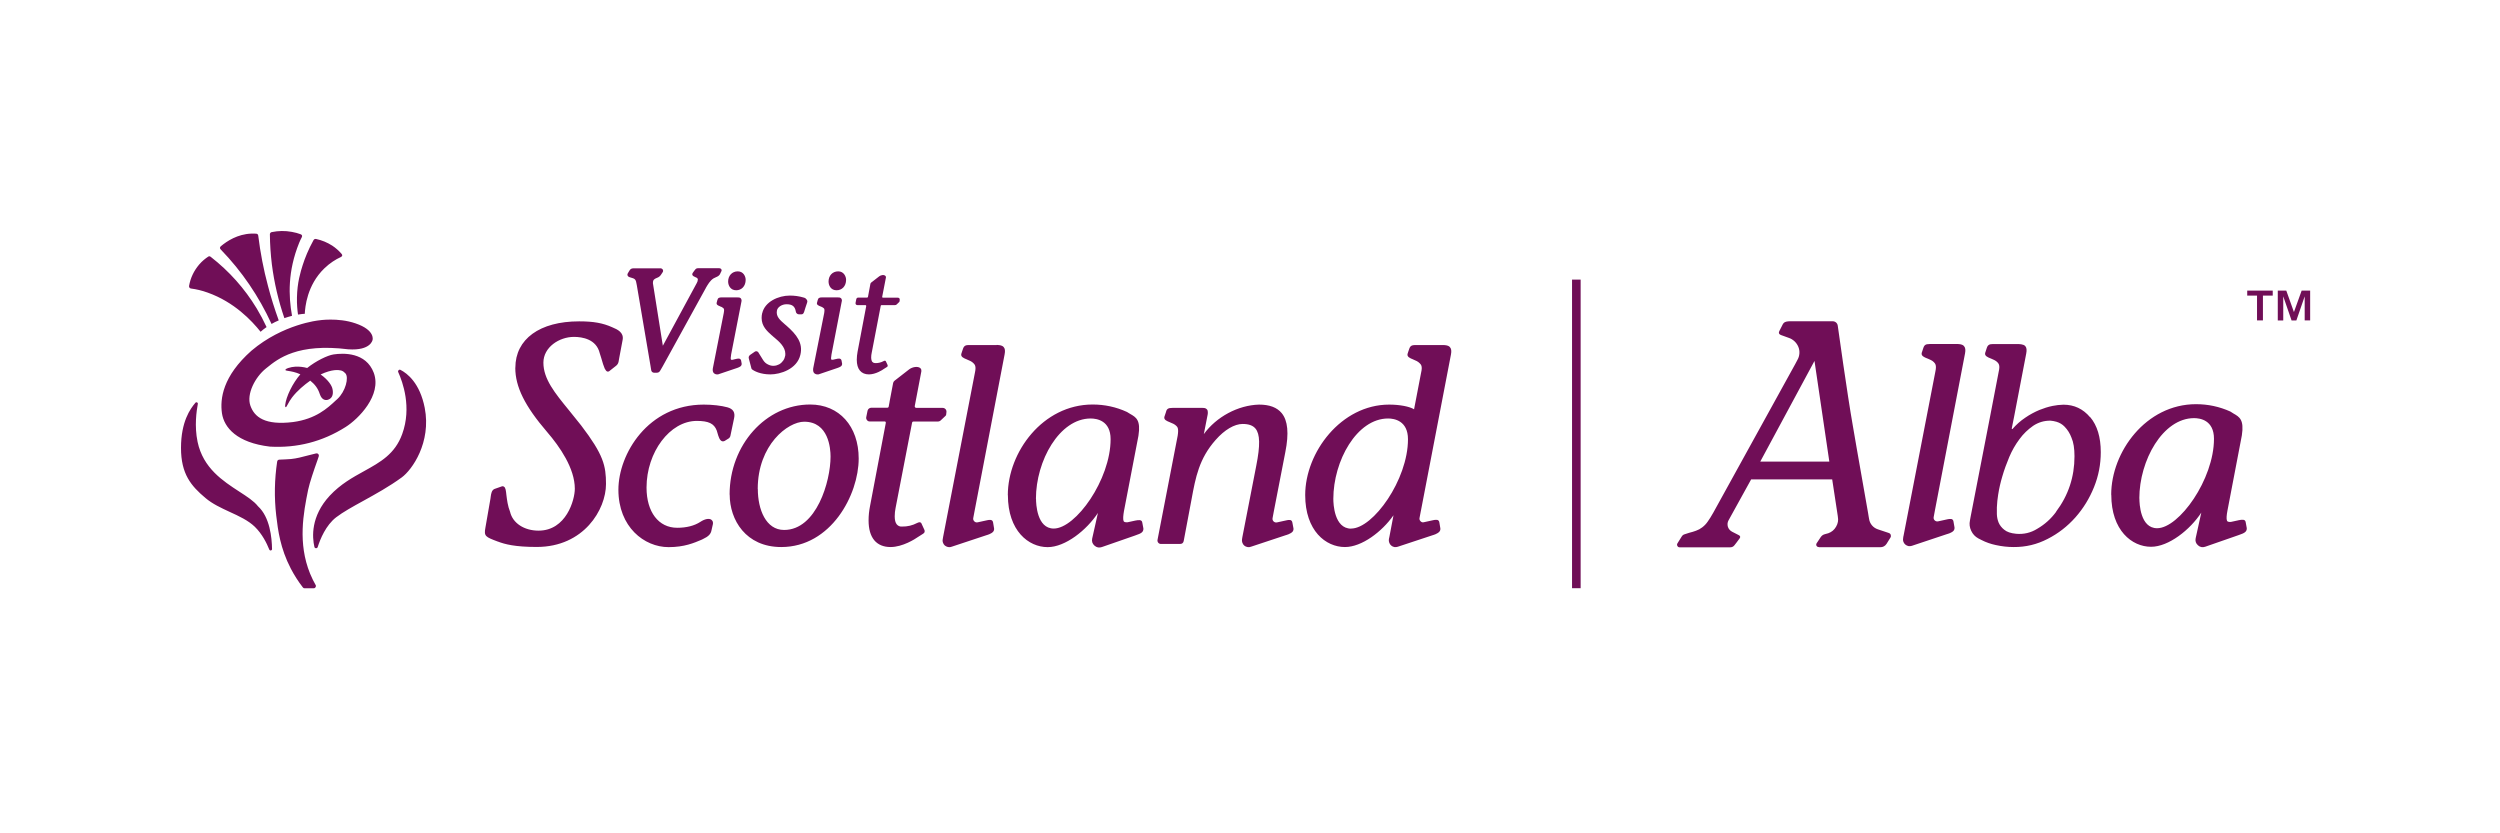 <svg xmlns="http://www.w3.org/2000/svg" xmlns:xlink="http://www.w3.org/1999/xlink" width="150" zoomAndPan="magnify" viewBox="0 0 112.5 37.5" height="50" preserveAspectRatio="xMidYMid meet" version="1.2"><defs><clipPath id="3c88732c80"><path d="M 8.047 10.395 L 104 10.395 L 104 26.676 L 8.047 26.676 Z M 8.047 10.395 "/></clipPath></defs><g id="0ae55412d8"><g clip-rule="nonzero" clip-path="url(#3c88732c80)"><path style=" stroke:none;fill-rule:evenodd;fill:#700e57;fill-opacity:1;" d="M 12.797 14.316 L 12.797 14.316 M 12.965 14.262 C 12.906 14.277 12.852 14.297 12.797 14.316 C 12.527 13.531 12.34 12.723 12.234 11.898 C 12.18 11.449 12.148 10.996 12.145 10.543 C 12.145 10.496 12.18 10.453 12.227 10.445 C 12.527 10.383 12.828 10.379 13.129 10.434 C 13.281 10.461 13.41 10.496 13.523 10.539 C 13.594 10.566 13.613 10.613 13.578 10.68 C 13.535 10.762 13.496 10.844 13.461 10.93 C 12.945 12.207 12.98 13.316 13.141 14.211 C 13.082 14.227 13.023 14.242 12.965 14.262 M 12.219 14.578 C 12.324 14.516 12.43 14.465 12.543 14.418 C 12.359 13.91 12.195 13.391 12.059 12.867 C 11.859 12.121 11.715 11.367 11.621 10.605 C 11.613 10.551 11.586 10.523 11.531 10.516 C 11.457 10.512 11.383 10.508 11.312 10.512 C 10.688 10.535 10.211 10.852 9.941 11.078 C 9.887 11.125 9.883 11.176 9.934 11.227 C 10.887 12.211 11.648 13.332 12.219 14.578 Z M 11.969 14.738 L 11.996 14.719 C 11.863 14.43 11.715 14.152 11.551 13.879 C 11.004 12.977 10.312 12.203 9.484 11.559 C 9.445 11.527 9.406 11.523 9.367 11.551 C 9.242 11.633 9.098 11.746 8.961 11.906 C 8.723 12.188 8.57 12.508 8.508 12.867 C 8.5 12.926 8.539 12.98 8.598 12.984 C 8.836 13.016 9.078 13.07 9.348 13.168 C 10.543 13.594 11.324 14.426 11.727 14.93 C 11.766 14.895 11.809 14.859 11.852 14.824 L 11.863 14.816 C 11.898 14.789 11.934 14.762 11.969 14.738 M 32.281 12.07 L 31.406 12.07 C 31.348 12.07 31.301 12.098 31.27 12.152 L 31.254 12.168 L 31.18 12.27 C 31.164 12.293 31.152 12.316 31.152 12.344 C 31.152 12.352 31.152 12.359 31.156 12.367 C 31.172 12.418 31.219 12.438 31.27 12.461 L 31.277 12.465 C 31.332 12.484 31.383 12.508 31.398 12.551 C 31.402 12.562 31.406 12.574 31.402 12.586 C 31.398 12.641 31.383 12.695 31.352 12.742 C 31.352 12.742 30.129 15 29.828 15.559 L 29.387 12.781 C 29.383 12.758 29.379 12.738 29.383 12.715 C 29.383 12.582 29.461 12.547 29.562 12.504 C 29.633 12.48 29.691 12.438 29.734 12.379 C 29.734 12.379 29.812 12.262 29.812 12.262 C 29.844 12.219 29.848 12.176 29.824 12.129 C 29.809 12.109 29.789 12.094 29.766 12.082 C 29.742 12.074 29.719 12.07 29.695 12.074 L 28.543 12.074 C 28.445 12.074 28.383 12.082 28.328 12.172 L 28.258 12.289 C 28.242 12.312 28.234 12.336 28.234 12.363 C 28.234 12.375 28.234 12.387 28.242 12.398 C 28.262 12.441 28.297 12.465 28.344 12.477 C 28.59 12.547 28.609 12.551 28.656 12.832 L 29.273 16.465 L 29.305 16.664 C 29.316 16.727 29.371 16.773 29.438 16.773 L 29.551 16.773 C 29.625 16.773 29.676 16.742 29.711 16.676 L 29.82 16.488 L 31.762 12.961 L 31.762 12.957 C 31.852 12.805 31.949 12.629 32.109 12.527 L 32.207 12.48 L 32.211 12.477 C 32.289 12.445 32.355 12.414 32.398 12.34 L 32.449 12.23 C 32.465 12.211 32.473 12.188 32.473 12.16 C 32.473 12.145 32.469 12.133 32.461 12.117 C 32.43 12.066 32.359 12.066 32.285 12.07 Z M 32.766 12.668 C 32.766 12.406 32.945 12.211 33.199 12.211 C 33.461 12.211 33.555 12.449 33.555 12.59 C 33.555 12.887 33.363 13.062 33.129 13.062 C 32.867 13.062 32.766 12.84 32.766 12.668 M 37.285 12.668 C 37.285 12.406 37.461 12.211 37.719 12.211 C 37.977 12.211 38.074 12.449 38.074 12.59 C 38.074 12.887 37.883 13.062 37.645 13.062 C 37.383 13.062 37.285 12.84 37.285 12.668 M 47.145 24.621 C 46.285 24.621 45.355 23.887 45.355 22.281 L 45.352 22.277 C 45.352 20.352 46.922 18.203 49.168 18.203 C 49.707 18.203 50.223 18.312 50.715 18.539 L 50.855 18.625 C 51.125 18.777 51.34 18.902 51.23 19.609 L 50.578 23 C 50.547 23.184 50.527 23.367 50.562 23.449 C 50.602 23.527 50.75 23.5 50.75 23.5 L 51.07 23.43 L 51.09 23.426 C 51.23 23.398 51.383 23.375 51.402 23.512 C 51.402 23.512 51.453 23.773 51.453 23.781 C 51.465 23.961 51.309 24.016 51.141 24.074 L 51.066 24.102 L 49.586 24.617 C 49.465 24.66 49.352 24.641 49.254 24.555 C 49.156 24.469 49.121 24.363 49.148 24.234 C 49.203 24.004 49.262 23.742 49.309 23.52 L 49.406 23.082 C 48.902 23.855 47.938 24.621 47.145 24.621 M 49.082 18.832 C 47.672 18.832 46.617 20.738 46.617 22.445 L 46.621 22.445 C 46.621 22.668 46.66 23.785 47.418 23.785 C 48.406 23.785 49.977 21.586 49.977 19.762 C 49.977 18.922 49.352 18.832 49.078 18.832 M 95.008 22.266 C 95.008 23.871 95.938 24.605 96.797 24.605 C 97.59 24.605 98.555 23.84 99.059 23.066 L 98.805 24.219 C 98.777 24.344 98.812 24.453 98.91 24.539 C 99.004 24.625 99.117 24.645 99.238 24.602 L 100.719 24.086 L 100.793 24.059 C 100.961 24 101.117 23.941 101.105 23.766 C 101.105 23.758 101.055 23.496 101.055 23.496 C 101.035 23.355 100.883 23.383 100.738 23.41 L 100.723 23.414 L 100.402 23.484 C 100.402 23.484 100.254 23.512 100.215 23.434 C 100.18 23.352 100.199 23.168 100.234 22.984 L 100.883 19.594 C 100.992 18.887 100.777 18.762 100.508 18.609 L 100.367 18.52 C 99.875 18.297 99.359 18.188 98.82 18.188 C 96.57 18.188 95.004 20.336 95.004 22.262 Z M 96.27 22.426 C 96.27 20.723 97.324 18.816 98.734 18.816 C 99.004 18.816 99.629 18.906 99.629 19.746 C 99.629 21.57 98.059 23.77 97.07 23.77 C 96.309 23.77 96.273 22.652 96.273 22.43 Z M 43.621 15.527 L 44.852 15.527 L 44.848 15.523 C 44.848 15.523 45.086 15.516 45.164 15.617 C 45.227 15.684 45.238 15.789 45.207 15.949 L 43.855 23 L 43.797 23.309 C 43.785 23.367 43.801 23.418 43.844 23.461 C 43.887 23.504 43.938 23.516 43.996 23.504 L 44.426 23.41 C 44.523 23.391 44.664 23.363 44.688 23.508 L 44.734 23.781 C 44.734 23.781 44.746 23.859 44.699 23.918 C 44.617 24.027 44.395 24.082 44.395 24.082 L 42.863 24.59 L 42.816 24.605 C 42.766 24.625 42.715 24.625 42.66 24.617 C 42.609 24.605 42.562 24.582 42.52 24.551 C 42.48 24.516 42.453 24.473 42.434 24.422 C 42.414 24.371 42.41 24.32 42.422 24.266 L 42.43 24.223 L 42.438 24.172 L 43.871 16.773 C 43.938 16.477 43.867 16.406 43.801 16.34 C 43.73 16.266 43.617 16.219 43.52 16.18 L 43.504 16.172 C 43.367 16.117 43.227 16.059 43.258 15.926 C 43.258 15.926 43.328 15.707 43.328 15.715 C 43.379 15.539 43.48 15.531 43.586 15.527 Z M 88.07 15.48 L 86.84 15.48 L 86.805 15.484 C 86.699 15.488 86.598 15.492 86.547 15.668 C 86.547 15.664 86.477 15.879 86.477 15.879 C 86.445 16.016 86.586 16.074 86.723 16.129 L 86.738 16.133 C 86.836 16.176 86.949 16.219 87.02 16.293 C 87.086 16.363 87.156 16.43 87.09 16.73 L 85.656 24.129 L 85.648 24.156 L 85.648 24.18 L 85.641 24.203 L 85.641 24.223 C 85.629 24.273 85.633 24.328 85.652 24.379 C 85.668 24.426 85.699 24.469 85.738 24.504 C 85.781 24.539 85.828 24.562 85.879 24.574 C 85.93 24.582 85.984 24.578 86.035 24.562 L 86.078 24.547 L 87.613 24.035 C 87.613 24.035 87.832 23.984 87.918 23.875 C 87.965 23.812 87.953 23.734 87.953 23.734 L 87.906 23.465 C 87.883 23.32 87.742 23.348 87.641 23.367 L 87.215 23.461 C 87.156 23.473 87.105 23.457 87.062 23.418 C 87.02 23.375 87.004 23.324 87.016 23.266 L 87.074 22.953 L 88.426 15.906 C 88.457 15.746 88.441 15.641 88.379 15.574 C 88.305 15.473 88.066 15.48 88.066 15.48 Z M 41.594 23.836 C 41.594 23.836 41.621 23.883 41.605 23.93 L 41.613 23.926 C 41.602 23.965 41.578 23.996 41.543 24.016 L 41.297 24.172 C 41.188 24.25 40.621 24.617 40.074 24.617 C 39.758 24.617 39.508 24.512 39.34 24.309 C 39.172 24.105 39.086 23.805 39.086 23.418 C 39.086 23.203 39.109 22.984 39.152 22.77 L 39.859 19.043 C 39.871 18.988 39.848 18.961 39.793 18.965 L 39.133 18.965 C 39.086 18.965 39.043 18.945 39.016 18.906 C 38.984 18.867 38.973 18.828 38.98 18.777 L 39.039 18.484 C 39.055 18.406 39.129 18.348 39.207 18.348 L 39.926 18.348 C 39.961 18.348 39.984 18.332 39.992 18.293 L 40.031 18.082 L 40.031 18.074 L 40.191 17.234 C 40.199 17.191 40.223 17.16 40.254 17.133 L 40.918 16.617 C 41.062 16.512 41.277 16.48 41.387 16.547 C 41.438 16.578 41.465 16.621 41.461 16.684 L 41.461 16.711 C 41.461 16.711 41.23 17.934 41.164 18.273 C 41.156 18.316 41.191 18.355 41.234 18.355 L 42.422 18.355 C 42.523 18.355 42.602 18.441 42.59 18.543 L 42.578 18.652 C 42.578 18.676 42.566 18.695 42.551 18.711 L 42.336 18.914 C 42.301 18.949 42.254 18.969 42.199 18.969 L 41.109 18.969 C 41.07 18.969 41.051 18.988 41.043 19.023 C 40.926 19.633 40.301 22.859 40.301 22.859 C 40.277 22.98 40.262 23.105 40.262 23.234 C 40.262 23.402 40.293 23.523 40.355 23.598 C 40.418 23.672 40.5 23.703 40.594 23.695 C 40.832 23.699 41.062 23.645 41.27 23.535 C 41.27 23.535 41.359 23.488 41.406 23.504 C 41.457 23.52 41.465 23.555 41.465 23.555 Z M 39.945 16.473 C 39.953 16.449 39.938 16.418 39.938 16.418 L 39.867 16.266 C 39.867 16.266 39.863 16.246 39.836 16.234 C 39.809 16.223 39.762 16.25 39.762 16.25 C 39.645 16.312 39.52 16.344 39.387 16.34 C 39.363 16.34 39.34 16.336 39.316 16.328 C 39.293 16.316 39.273 16.301 39.254 16.285 C 39.223 16.242 39.203 16.176 39.203 16.082 C 39.203 16.016 39.211 15.945 39.227 15.875 C 39.227 15.875 39.566 14.098 39.633 13.762 C 39.637 13.742 39.648 13.73 39.672 13.73 L 40.273 13.73 C 40.301 13.73 40.328 13.723 40.348 13.703 L 40.465 13.59 C 40.465 13.59 40.48 13.57 40.48 13.559 L 40.488 13.496 C 40.492 13.43 40.461 13.395 40.395 13.395 L 39.738 13.395 C 39.707 13.395 39.695 13.379 39.699 13.352 L 39.867 12.488 L 39.867 12.473 C 39.867 12.457 39.863 12.441 39.855 12.43 C 39.848 12.418 39.836 12.406 39.824 12.398 C 39.766 12.359 39.645 12.375 39.566 12.434 L 39.199 12.719 C 39.184 12.734 39.172 12.754 39.168 12.773 C 39.145 12.887 39.078 13.246 39.059 13.359 C 39.055 13.379 39.039 13.391 39.02 13.391 L 38.625 13.391 C 38.57 13.391 38.543 13.418 38.531 13.469 L 38.5 13.629 C 38.488 13.684 38.527 13.73 38.582 13.73 L 38.945 13.73 C 38.969 13.73 38.984 13.754 38.98 13.773 C 38.922 14.086 38.59 15.832 38.59 15.832 C 38.57 15.945 38.555 16.066 38.555 16.188 C 38.555 16.398 38.602 16.566 38.695 16.676 C 38.789 16.789 38.926 16.848 39.102 16.848 C 39.406 16.848 39.719 16.645 39.773 16.602 L 39.91 16.516 C 39.93 16.504 39.941 16.488 39.949 16.469 Z M 35.156 24.617 C 33.562 24.617 32.836 23.395 32.836 22.258 L 32.832 22.254 C 32.832 20.023 34.461 18.203 36.457 18.203 C 37.762 18.203 38.641 19.18 38.641 20.633 C 38.641 22.262 37.398 24.617 35.156 24.617 M 36.188 18.977 C 35.457 18.977 34.098 20.016 34.098 22.004 L 34.102 22.004 C 34.102 22.926 34.465 23.848 35.285 23.848 C 36.742 23.848 37.375 21.664 37.375 20.547 C 37.375 20.18 37.289 18.977 36.188 18.977 M 27.828 22.039 C 27.828 23.715 28.992 24.621 30.086 24.621 C 30.793 24.621 31.227 24.434 31.578 24.285 L 31.582 24.281 L 31.617 24.266 C 31.891 24.137 31.988 24.031 32.02 23.852 L 32.082 23.578 C 32.086 23.539 32.086 23.504 32.074 23.469 C 32.059 23.434 32.035 23.406 32.004 23.383 C 31.898 23.316 31.711 23.355 31.516 23.484 C 31.246 23.66 30.891 23.75 30.473 23.75 C 29.637 23.75 29.094 23.043 29.094 21.941 C 29.094 20.344 30.148 18.941 31.355 18.941 C 31.887 18.941 32.133 19.059 32.254 19.375 L 32.285 19.48 C 32.332 19.645 32.383 19.812 32.484 19.852 C 32.504 19.859 32.527 19.863 32.551 19.859 C 32.57 19.855 32.594 19.852 32.613 19.84 L 32.789 19.73 C 32.789 19.73 32.82 19.711 32.836 19.684 C 32.852 19.664 32.859 19.641 32.867 19.617 L 33.035 18.816 C 33.09 18.555 32.988 18.398 32.73 18.328 C 32.457 18.254 32.07 18.207 31.668 18.207 C 29.16 18.207 27.828 20.43 27.828 22.039 Z M 24.621 19.441 C 23.617 18.273 23.188 17.406 23.188 16.551 L 23.191 16.547 C 23.191 15.258 24.289 14.461 26.059 14.461 C 26.703 14.461 27.125 14.535 27.551 14.727 C 27.801 14.828 28.074 14.969 28.02 15.285 L 27.863 16.121 L 27.836 16.277 C 27.82 16.352 27.785 16.41 27.727 16.457 L 27.41 16.707 C 27.41 16.707 27.32 16.766 27.254 16.652 L 27.211 16.582 C 27.164 16.48 27.117 16.324 27.051 16.094 C 27.051 16.094 26.988 15.898 26.988 15.895 C 26.836 15.258 26.199 15.16 25.828 15.16 C 25.164 15.16 24.453 15.625 24.453 16.32 C 24.453 17.055 24.965 17.68 25.609 18.469 L 26.152 19.145 C 27.16 20.465 27.27 20.961 27.27 21.781 C 27.27 22.926 26.277 24.613 24.152 24.613 C 23.164 24.613 22.715 24.488 22.406 24.371 L 22.402 24.371 C 21.844 24.16 21.77 24.133 21.844 23.742 L 22.07 22.441 L 22.082 22.355 L 22.082 22.348 C 22.102 22.211 22.125 22.059 22.25 22.004 C 22.25 22.004 22.578 21.887 22.582 21.887 C 22.598 21.883 22.617 21.879 22.633 21.883 C 22.648 21.883 22.664 21.891 22.68 21.902 C 22.754 21.949 22.766 22.074 22.789 22.285 C 22.816 22.5 22.848 22.766 22.953 23.031 C 23.07 23.539 23.586 23.879 24.234 23.879 C 25.48 23.879 25.867 22.496 25.867 21.992 C 25.867 21.078 25.191 20.102 24.621 19.441 M 32.473 13.383 L 33.195 13.383 L 33.199 13.387 C 33.227 13.383 33.25 13.383 33.277 13.391 C 33.301 13.398 33.324 13.41 33.34 13.43 C 33.371 13.477 33.379 13.527 33.363 13.582 L 32.902 15.945 C 32.879 16.082 32.875 16.16 32.895 16.184 C 32.906 16.191 32.93 16.195 32.965 16.191 L 33.086 16.16 L 33.094 16.16 C 33.199 16.133 33.312 16.105 33.348 16.215 C 33.348 16.215 33.375 16.359 33.375 16.363 C 33.383 16.48 33.281 16.516 33.191 16.551 L 33.148 16.566 L 32.312 16.848 L 32.301 16.848 C 32.23 16.855 32.172 16.836 32.121 16.789 C 32.078 16.742 32.062 16.672 32.078 16.574 L 32.57 14.082 C 32.602 13.918 32.574 13.891 32.551 13.867 C 32.508 13.828 32.457 13.801 32.398 13.785 L 32.398 13.781 C 32.324 13.754 32.227 13.715 32.25 13.621 L 32.281 13.504 C 32.305 13.402 32.371 13.383 32.473 13.383 M 34.297 14.094 C 34.281 14.164 34.273 14.234 34.273 14.309 C 34.273 14.684 34.523 14.906 34.734 15.094 L 34.742 15.098 L 34.805 15.156 L 34.848 15.191 C 35.059 15.367 35.34 15.613 35.34 15.922 C 35.34 15.949 35.34 15.973 35.336 16 C 35.32 16.082 35.293 16.16 35.242 16.23 C 35.195 16.297 35.137 16.352 35.062 16.395 C 34.988 16.434 34.91 16.457 34.824 16.461 C 34.742 16.465 34.66 16.449 34.586 16.414 C 34.48 16.371 34.398 16.297 34.34 16.203 L 34.129 15.863 C 34.121 15.848 34.113 15.836 34.098 15.828 C 34.07 15.805 34.039 15.801 34.004 15.809 C 33.984 15.812 33.969 15.82 33.957 15.832 L 33.758 15.969 C 33.691 16.02 33.676 16.082 33.703 16.156 L 33.816 16.586 L 33.832 16.613 C 33.934 16.699 34.223 16.848 34.668 16.848 C 35.113 16.848 35.863 16.613 36.016 15.969 C 36.145 15.441 35.855 15.059 35.383 14.648 L 35.328 14.602 C 35.098 14.402 34.914 14.246 34.961 13.98 C 34.984 13.824 35.18 13.691 35.395 13.691 C 35.656 13.691 35.773 13.789 35.812 14.02 C 35.816 14.055 35.832 14.086 35.859 14.109 C 35.887 14.133 35.922 14.148 35.957 14.145 L 36.062 14.145 C 36.156 14.145 36.18 14.062 36.207 13.965 L 36.254 13.816 L 36.32 13.621 C 36.336 13.582 36.336 13.543 36.316 13.5 C 36.297 13.473 36.273 13.449 36.25 13.426 C 36.223 13.406 36.191 13.395 36.156 13.387 C 35.957 13.328 35.75 13.301 35.539 13.301 C 35.027 13.301 34.418 13.578 34.301 14.09 Z M 36.988 13.383 L 37.715 13.383 L 37.715 13.387 C 37.742 13.383 37.766 13.383 37.789 13.391 C 37.816 13.398 37.836 13.41 37.855 13.43 C 37.887 13.477 37.895 13.527 37.875 13.582 L 37.418 15.945 C 37.395 16.082 37.391 16.16 37.41 16.18 C 37.422 16.188 37.445 16.195 37.484 16.188 L 37.602 16.16 L 37.609 16.16 C 37.715 16.133 37.832 16.105 37.867 16.215 C 37.867 16.215 37.895 16.359 37.895 16.363 C 37.902 16.48 37.801 16.516 37.707 16.551 L 37.664 16.566 L 36.832 16.848 L 36.816 16.848 C 36.746 16.855 36.688 16.836 36.637 16.789 C 36.594 16.742 36.582 16.672 36.594 16.574 L 37.09 14.082 C 37.117 13.914 37.09 13.891 37.066 13.867 C 37.02 13.828 36.969 13.801 36.914 13.785 C 36.836 13.754 36.738 13.715 36.766 13.621 L 36.797 13.504 C 36.82 13.402 36.887 13.383 36.988 13.383 M 102.5 13.078 L 102.883 13.078 L 103.227 14.043 L 103.574 13.078 L 103.957 13.078 L 103.957 14.418 L 103.711 14.418 L 103.711 13.336 L 103.336 14.422 L 103.121 14.422 L 102.746 13.336 L 102.746 14.422 L 102.5 14.422 Z M 101.566 13.301 L 101.125 13.301 L 101.125 13.078 L 102.273 13.078 L 102.273 13.301 L 101.832 13.301 L 101.832 14.418 L 101.566 14.418 Z M 70.742 12.582 L 71.129 12.582 L 71.129 26.469 L 70.742 26.469 Z M 81.844 24.617 C 81.797 24.617 81.766 24.598 81.742 24.559 C 81.723 24.52 81.727 24.48 81.75 24.445 L 81.934 24.168 C 81.98 24.102 82.039 24.059 82.117 24.039 C 82.164 24.027 82.211 24.016 82.258 24 L 82.273 23.996 C 82.426 23.941 82.543 23.844 82.625 23.699 C 82.707 23.559 82.734 23.41 82.703 23.25 L 82.699 23.215 L 82.449 21.574 L 78.801 21.574 L 77.785 23.414 C 77.734 23.504 77.727 23.602 77.754 23.703 C 77.785 23.801 77.848 23.875 77.941 23.926 L 78.246 24.082 C 78.316 24.117 78.328 24.168 78.281 24.23 L 78.148 24.41 C 78.141 24.422 78.125 24.441 78.105 24.465 L 78.051 24.535 C 78.004 24.598 77.938 24.629 77.859 24.629 L 75.582 24.629 C 75.539 24.629 75.504 24.609 75.484 24.57 C 75.461 24.531 75.461 24.492 75.484 24.453 L 75.676 24.145 C 75.707 24.094 75.75 24.059 75.805 24.043 C 75.875 24.02 75.973 23.988 76.023 23.973 C 76.125 23.949 76.223 23.918 76.32 23.883 C 76.422 23.848 76.516 23.797 76.602 23.73 C 76.699 23.656 76.785 23.566 76.852 23.465 C 76.922 23.367 77.004 23.238 77.098 23.07 L 80.781 16.391 L 80.887 16.191 C 80.938 16.102 80.965 16.008 80.973 15.906 C 80.98 15.805 80.965 15.703 80.926 15.609 C 80.887 15.516 80.832 15.434 80.758 15.363 C 80.684 15.293 80.598 15.238 80.504 15.207 C 80.379 15.164 80.258 15.121 80.137 15.074 C 80.051 15.039 80.027 14.98 80.07 14.898 L 80.199 14.645 C 80.199 14.645 80.242 14.531 80.32 14.496 C 80.398 14.457 80.539 14.457 80.539 14.457 L 82.473 14.457 C 82.586 14.457 82.684 14.539 82.699 14.656 C 82.699 14.656 83.129 17.758 83.379 19.168 L 83.547 20.145 L 84.066 23.098 L 84.086 23.223 L 84.109 23.355 C 84.141 23.57 84.293 23.75 84.504 23.82 C 84.609 23.855 84.84 23.93 84.996 23.984 C 85.086 24.012 85.117 24.117 85.07 24.191 L 84.895 24.473 C 84.828 24.574 84.734 24.625 84.613 24.625 L 81.848 24.625 Z M 82.32 20.773 L 81.652 16.242 L 79.211 20.773 Z M 13.41 14.156 Z M 13.41 14.156 C 13.469 14.145 13.531 14.137 13.598 14.129 C 13.637 14.125 13.676 14.121 13.715 14.121 C 13.73 13.824 13.812 12.836 14.594 12.078 C 14.848 11.832 15.109 11.672 15.332 11.57 C 15.414 11.531 15.422 11.48 15.363 11.414 C 15.242 11.277 15.105 11.156 14.953 11.055 C 14.727 10.91 14.484 10.809 14.223 10.754 C 14.172 10.746 14.137 10.762 14.109 10.805 C 13.871 11.234 13.719 11.625 13.621 11.93 C 13.527 12.223 13.375 12.719 13.363 13.383 C 13.355 13.695 13.383 13.961 13.41 14.156 M 15.012 15.949 C 15.449 15.883 16.469 15.844 16.82 16.777 C 17.191 17.785 16.129 18.855 15.547 19.219 C 14.508 19.875 13.371 20.168 12.145 20.098 C 10.664 19.922 10.086 19.246 9.988 18.598 C 9.895 17.949 10.02 16.93 11.316 15.781 C 12.738 14.578 14.34 14.418 14.34 14.418 C 14.34 14.418 15.199 14.277 15.996 14.551 C 16.895 14.855 16.766 15.293 16.766 15.293 C 16.766 15.293 16.695 15.789 15.672 15.719 C 13.395 15.434 12.512 16.141 12.02 16.539 L 11.961 16.586 C 11.48 16.973 11.086 17.734 11.266 18.25 C 11.445 18.77 11.926 19.148 13.188 18.992 C 14.211 18.855 14.738 18.367 15.102 18.027 L 15.18 17.957 C 15.547 17.621 15.715 16.977 15.539 16.797 C 15.484 16.742 15.441 16.699 15.348 16.672 C 15.223 16.641 14.938 16.613 14.434 16.848 C 14.43 16.852 14.43 16.852 14.43 16.852 C 14.781 17.102 14.934 17.359 14.961 17.5 C 15 17.672 14.996 17.91 14.762 17.988 C 14.652 18.023 14.484 18.008 14.391 17.734 C 14.305 17.465 14.16 17.289 13.961 17.129 C 13.691 17.32 13.379 17.578 13.141 17.887 C 13.066 17.988 13 18.094 12.945 18.203 C 12.902 18.289 12.875 18.336 12.848 18.32 C 12.84 18.316 12.828 18.305 12.832 18.238 C 12.871 17.848 13.172 17.238 13.516 16.844 C 13.305 16.746 13.098 16.711 12.973 16.691 C 12.91 16.68 12.867 16.676 12.855 16.664 C 12.781 16.598 13.094 16.508 13.293 16.5 C 13.473 16.492 13.648 16.512 13.824 16.559 C 14.219 16.242 14.742 15.988 15.012 15.949 M 8.145 20.156 C 8.145 18.98 8.559 18.398 8.793 18.125 C 8.836 18.074 8.914 18.113 8.902 18.176 C 8.844 18.5 8.742 19.168 8.891 19.883 C 9.141 21.07 10.039 21.648 10.766 22.121 C 11.117 22.348 11.43 22.551 11.609 22.781 C 12.145 23.27 12.234 24.195 12.242 24.707 C 12.242 24.777 12.145 24.797 12.117 24.73 C 12.004 24.445 11.797 24.027 11.465 23.703 C 11.168 23.418 10.758 23.227 10.336 23.035 C 9.949 22.855 9.559 22.676 9.246 22.41 C 8.594 21.863 8.145 21.328 8.145 20.156 M 14.148 24.609 C 14.164 24.688 14.273 24.691 14.297 24.617 C 14.406 24.266 14.664 23.633 15.129 23.277 C 15.441 23.039 15.871 22.801 16.348 22.539 C 16.898 22.234 17.512 21.898 18.078 21.484 C 18.547 21.141 19.414 19.91 19.113 18.355 C 18.895 17.238 18.328 16.801 18.023 16.645 C 17.992 16.629 17.961 16.633 17.938 16.66 C 17.91 16.688 17.906 16.715 17.922 16.75 C 18.117 17.18 18.539 18.328 18.098 19.535 C 17.773 20.434 17.113 20.797 16.387 21.199 C 15.871 21.484 15.324 21.785 14.836 22.309 C 13.98 23.234 14.047 24.172 14.148 24.609 M 12.473 20.77 C 12.484 20.715 12.516 20.688 12.57 20.684 C 12.738 20.68 12.91 20.668 13.094 20.656 C 13.34 20.633 13.609 20.562 13.855 20.496 C 13.992 20.461 14.121 20.426 14.23 20.402 C 14.27 20.398 14.301 20.406 14.324 20.438 C 14.352 20.465 14.355 20.496 14.344 20.535 L 14.297 20.676 C 14.113 21.191 13.938 21.711 13.867 22.035 C 13.652 23.094 13.395 24.438 13.953 25.812 C 14.039 26.02 14.125 26.191 14.203 26.324 C 14.223 26.355 14.219 26.391 14.199 26.422 C 14.18 26.457 14.152 26.473 14.113 26.473 L 13.707 26.473 C 13.672 26.473 13.648 26.461 13.629 26.434 C 13.422 26.168 13.242 25.883 13.086 25.586 C 12.609 24.668 12.508 23.855 12.43 23.195 C 12.336 22.383 12.352 21.574 12.473 20.766 Z M 58.156 23.512 L 58.207 23.781 L 58.207 23.777 C 58.207 23.777 58.219 23.855 58.172 23.918 C 58.086 24.027 57.863 24.082 57.863 24.082 L 56.332 24.59 L 56.285 24.605 C 56.234 24.625 56.184 24.629 56.133 24.617 C 56.078 24.605 56.031 24.586 55.992 24.551 C 55.953 24.516 55.922 24.473 55.906 24.422 C 55.887 24.371 55.883 24.32 55.891 24.266 C 55.898 24.23 55.902 24.199 55.906 24.172 L 56.531 20.961 C 56.715 20.035 56.703 19.535 56.496 19.285 C 56.379 19.145 56.191 19.078 55.918 19.078 C 55.551 19.078 55.105 19.34 54.707 19.793 C 53.957 20.637 53.801 21.484 53.621 22.461 L 53.266 24.348 C 53.246 24.434 53.195 24.477 53.105 24.477 L 52.246 24.477 C 52.195 24.48 52.156 24.461 52.121 24.422 C 52.09 24.383 52.078 24.336 52.09 24.285 L 52.996 19.605 C 53.047 19.277 52.988 19.219 52.938 19.168 C 52.863 19.09 52.75 19.043 52.648 19.004 L 52.641 19 C 52.504 18.945 52.363 18.891 52.398 18.754 L 52.469 18.543 C 52.5 18.398 52.57 18.355 52.762 18.355 L 54.094 18.355 C 54.168 18.355 54.258 18.355 54.312 18.422 C 54.344 18.461 54.355 18.508 54.352 18.559 C 54.352 18.594 54.352 18.625 54.344 18.66 C 54.344 18.66 54.215 19.301 54.172 19.535 C 54.738 18.758 55.707 18.234 56.656 18.207 C 57.133 18.207 57.465 18.336 57.676 18.59 C 57.953 18.926 58.008 19.5 57.84 20.344 L 57.324 23 L 57.266 23.312 C 57.254 23.371 57.27 23.422 57.312 23.465 C 57.355 23.504 57.406 23.52 57.465 23.508 L 57.895 23.414 C 57.992 23.391 58.133 23.367 58.156 23.512 M 63.938 23 L 65.293 15.953 C 65.324 15.793 65.309 15.688 65.246 15.621 C 65.172 15.52 64.934 15.527 64.934 15.527 L 63.668 15.527 C 63.562 15.535 63.461 15.539 63.41 15.715 C 63.41 15.707 63.34 15.926 63.34 15.926 C 63.309 16.059 63.449 16.117 63.586 16.172 L 63.602 16.18 C 63.699 16.219 63.809 16.266 63.879 16.34 C 63.949 16.406 64.02 16.477 63.949 16.773 L 63.633 18.418 L 63.633 18.414 L 63.633 18.418 C 63.43 18.293 62.988 18.207 62.512 18.207 C 60.352 18.207 58.734 20.355 58.734 22.277 C 58.734 23.887 59.66 24.617 60.523 24.617 C 61.281 24.617 62.191 23.926 62.707 23.188 L 62.52 24.172 L 62.508 24.223 L 62.5 24.266 C 62.492 24.316 62.496 24.371 62.516 24.418 C 62.531 24.469 62.562 24.512 62.602 24.547 C 62.641 24.582 62.688 24.605 62.742 24.617 C 62.793 24.625 62.844 24.621 62.895 24.605 L 62.941 24.59 L 64.477 24.082 C 64.477 24.082 64.695 24.027 64.781 23.914 C 64.828 23.855 64.816 23.777 64.816 23.777 L 64.77 23.504 C 64.746 23.359 64.605 23.387 64.504 23.406 L 64.074 23.5 C 64.016 23.516 63.969 23.5 63.926 23.457 C 63.883 23.414 63.867 23.363 63.879 23.305 L 63.938 22.996 Z M 60.801 23.789 C 60.039 23.789 60 22.672 60 22.449 C 60 20.742 61.055 18.832 62.465 18.832 C 62.734 18.832 63.359 18.926 63.359 19.766 C 63.359 21.59 61.789 23.785 60.801 23.785 Z M 92.855 18.211 C 93.336 18.211 93.738 18.398 94.055 18.777 L 94.059 18.77 C 94.375 19.148 94.535 19.672 94.535 20.348 C 94.535 20.895 94.434 21.418 94.23 21.922 C 94.027 22.426 93.75 22.879 93.391 23.285 C 93.035 23.684 92.621 24.008 92.145 24.25 C 91.664 24.5 91.156 24.621 90.613 24.617 C 90.344 24.617 90.074 24.586 89.809 24.527 C 89.586 24.48 89.371 24.406 89.168 24.301 C 89.117 24.277 89.07 24.254 89.023 24.227 C 88.879 24.148 88.773 24.035 88.703 23.883 C 88.633 23.734 88.613 23.582 88.648 23.418 L 88.676 23.262 L 89.555 18.738 L 89.941 16.73 C 90.012 16.434 89.941 16.363 89.875 16.293 C 89.801 16.219 89.691 16.176 89.59 16.133 L 89.578 16.129 C 89.441 16.074 89.301 16.016 89.332 15.883 C 89.332 15.883 89.402 15.664 89.402 15.668 C 89.453 15.496 89.555 15.488 89.66 15.484 L 90.82 15.484 C 90.82 15.484 91.059 15.477 91.137 15.574 C 91.199 15.645 91.211 15.75 91.18 15.91 L 90.637 18.738 L 90.527 19.289 L 90.555 19.312 C 90.727 19.113 90.922 18.938 91.141 18.793 C 91.34 18.656 91.551 18.543 91.773 18.449 C 91.965 18.371 92.16 18.309 92.367 18.266 C 92.527 18.234 92.688 18.215 92.855 18.211 M 91.68 23.793 C 92.016 23.598 92.297 23.344 92.527 23.031 L 92.523 23.027 C 93.078 22.289 93.352 21.457 93.352 20.535 C 93.352 20.184 93.309 19.902 93.215 19.691 C 93.145 19.504 93.043 19.34 92.906 19.199 C 92.805 19.094 92.684 19.023 92.543 18.98 C 92.453 18.953 92.363 18.938 92.273 18.93 C 91.988 18.926 91.727 19.004 91.488 19.164 C 91.254 19.328 91.047 19.527 90.879 19.758 C 90.691 20.008 90.539 20.277 90.418 20.562 C 90.297 20.852 90.188 21.145 90.102 21.445 C 90.023 21.711 89.961 21.98 89.918 22.254 C 89.887 22.445 89.867 22.637 89.859 22.832 L 89.859 23.133 C 89.863 23.262 89.887 23.387 89.934 23.508 C 89.988 23.637 90.078 23.75 90.188 23.836 C 90.309 23.938 90.484 23.996 90.723 24.02 C 91.066 24.051 91.387 23.977 91.68 23.793 "/></g></g></svg>